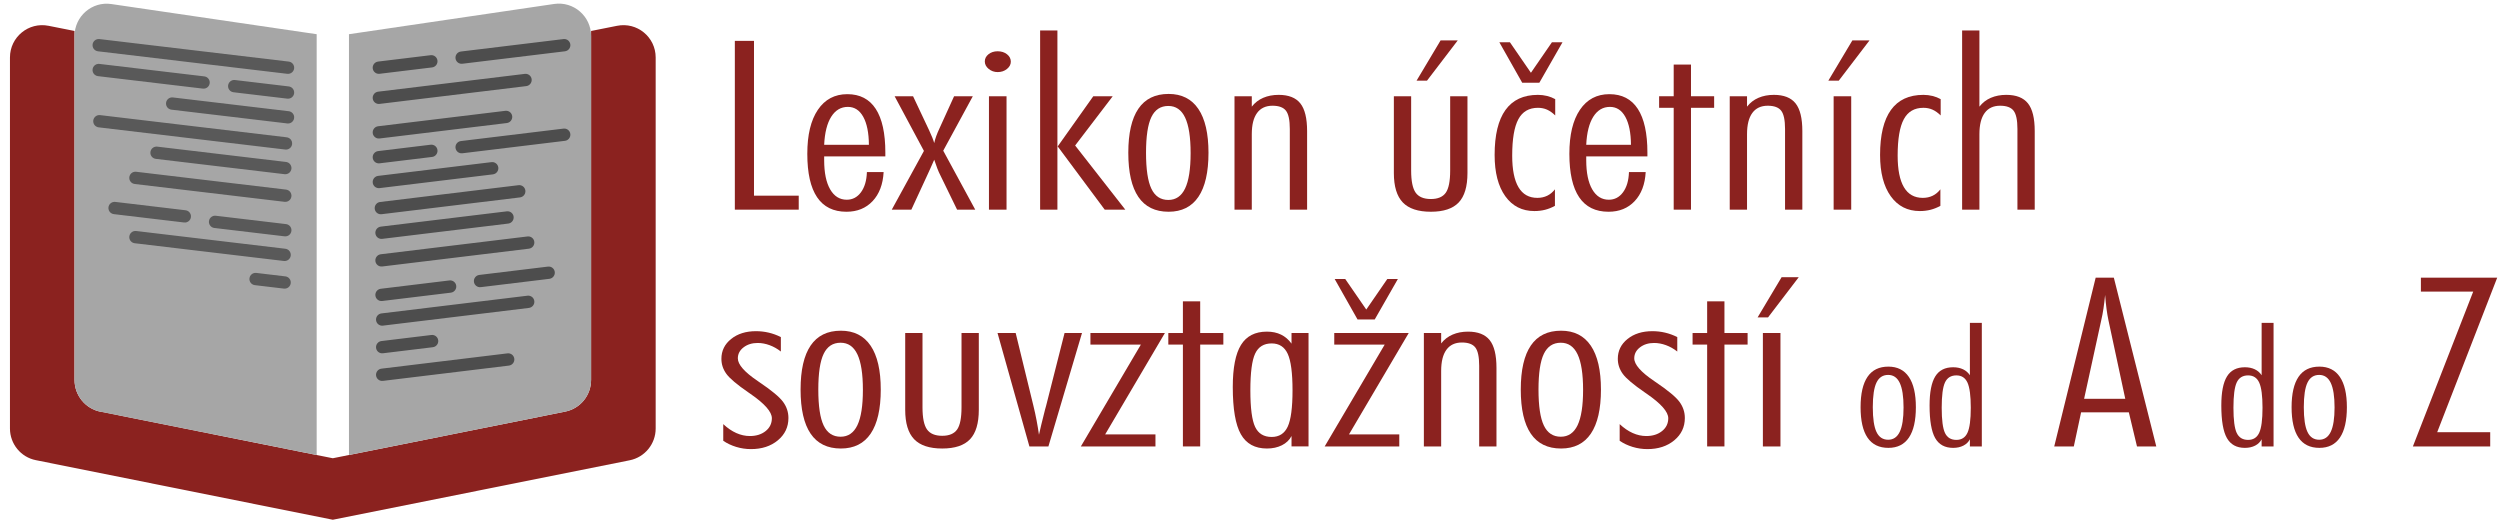 <?xml version="1.0" encoding="UTF-8" standalone="no"?><!DOCTYPE svg PUBLIC "-//W3C//DTD SVG 1.1//EN" "http://www.w3.org/Graphics/SVG/1.1/DTD/svg11.dtd"><svg width="100%" height="100%" viewBox="0 0 1531 321" version="1.1" xmlns="http://www.w3.org/2000/svg" xmlns:xlink="http://www.w3.org/1999/xlink" xml:space="preserve" xmlns:serif="http://www.serif.com/" style="fill-rule:evenodd;clip-rule:evenodd;stroke-linejoin:round;stroke-miterlimit:2;"><rect id="curves" x="0" y="0" width="1530.27" height="320.238" style="fill:none;"/><g id="_1" serif:id="1"><g id="Vrstva-1" serif:id="Vrstva 1"><g id="text"><g><path d="M450.016,25.028l11.728,-0l0,94.802l27.396,0l-0,8.567l-39.124,0l-0,-103.369Z" style="fill:#8b221f;fill-rule:nonzero;"/><path d="M532.115,88.678c-0.058,-7.363 -1.211,-13.075 -3.457,-17.134c-2.247,-4.059 -5.383,-6.089 -9.409,-6.089c-4.26,0 -7.659,2.006 -10.197,6.018c-2.538,4.012 -3.982,9.747 -4.333,17.205l27.396,-0Zm10.066,7.08l-37.462,-0l0,2.336c0,7.694 1.226,13.653 3.677,17.878c2.45,4.224 5.835,6.336 10.153,6.336c3.559,0 6.462,-1.522 8.708,-4.566c2.247,-3.045 3.458,-7.163 3.633,-12.355l10.24,-0c-0.408,7.505 -2.655,13.428 -6.739,17.771c-4.085,4.342 -9.424,6.513 -16.018,6.513c-7.994,0 -13.989,-2.961 -17.986,-8.885c-3.997,-5.924 -5.996,-14.786 -5.996,-26.586c0,-11.611 2.159,-20.603 6.477,-26.975c4.318,-6.372 10.328,-9.558 18.031,-9.558c7.702,0 13.508,3.009 17.417,9.027c3.91,6.018 5.865,14.927 5.865,26.727l-0,2.337Z" style="fill:#8b221f;fill-rule:nonzero;"/><path d="M565.813,92.43l-17.943,-33.488l11.291,-0l9.015,19.116c0.175,0.377 0.408,0.873 0.7,1.487c1.634,3.445 2.713,6.136 3.238,8.071c0.292,-1.369 0.701,-2.785 1.226,-4.248c0.525,-1.463 1.254,-3.186 2.188,-5.169l8.753,-19.257l11.466,-0l-18.118,33.347l19.605,36.108l-11.115,0l-10.241,-21.028c-0.642,-1.227 -1.269,-2.643 -1.882,-4.248c-0.612,-1.605 -1.24,-3.375 -1.882,-5.31c-0.641,1.463 -1.312,2.986 -2.013,4.567c-0.7,1.581 -1.458,3.245 -2.275,4.991l-9.716,21.028l-11.991,0l19.694,-35.967Z" style="fill:#8b221f;fill-rule:nonzero;"/><path d="M610.976,31.4c2.276,-0 4.187,0.614 5.733,1.841c1.546,1.227 2.319,2.737 2.319,4.531c0,1.699 -0.787,3.186 -2.363,4.461c-1.575,1.274 -3.472,1.911 -5.689,1.911c-2.101,0 -3.939,-0.649 -5.514,-1.947c-1.576,-1.298 -2.363,-2.82 -2.363,-4.567c-0,-1.746 0.758,-3.221 2.275,-4.425c1.518,-1.203 3.385,-1.805 5.602,-1.805Zm-5.339,27.542l10.766,-0l-0,69.455l-10.766,0l-0,-69.455Z" style="fill:#8b221f;fill-rule:nonzero;"/><path d="M669.531,58.942l11.904,-0l-23.02,30.161l30.722,39.294l-12.604,0l-28.796,-38.728l21.794,-30.727Zm-32.56,-40.286l10.591,-0l-0,109.741l-10.591,0l0,-109.741Z" style="fill:#8b221f;fill-rule:nonzero;"/><path d="M715.482,64.889c-4.726,-0 -8.183,2.265 -10.372,6.797c-2.188,4.531 -3.282,11.823 -3.282,21.877c0,10.101 1.094,17.441 3.282,22.019c2.189,4.579 5.646,6.868 10.372,6.868c4.61,-0 8.038,-2.348 10.285,-7.045c2.246,-4.696 3.369,-11.906 3.369,-21.63c0,-9.77 -1.123,-17.027 -3.369,-21.771c-2.247,-4.743 -5.675,-7.115 -10.285,-7.115Zm-24.507,28.674c-0,-11.942 2.057,-20.933 6.17,-26.975c4.114,-6.042 10.285,-9.063 18.512,-9.063c7.994,0 14.063,3.057 18.206,9.169c4.143,6.113 6.214,15.069 6.214,26.869c0,11.895 -2.057,20.886 -6.171,26.975c-4.113,6.089 -10.196,9.133 -18.249,9.133c-8.227,0 -14.398,-3.02 -18.512,-9.062c-4.113,-6.042 -6.17,-15.057 -6.17,-27.046Z" style="fill:#8b221f;fill-rule:nonzero;"/><path d="M756.007,58.942l10.59,-0l0,6.372c1.868,-2.408 4.202,-4.213 7.003,-5.417c2.8,-1.203 5.951,-1.805 9.452,-1.805c6.069,-0 10.489,1.735 13.261,5.204c2.771,3.469 4.157,9.121 4.157,16.957l0,48.144l-10.591,0l0,-49.419c0,-5.428 -0.787,-9.157 -2.363,-11.186c-1.575,-2.03 -4.318,-3.045 -8.227,-3.045c-4.143,0 -7.294,1.475 -9.453,4.425c-2.159,2.95 -3.239,7.281 -3.239,12.992l0,46.233l-10.59,0l-0,-69.455Z" style="fill:#8b221f;fill-rule:nonzero;"/><path d="M853.598,58.942l10.591,-0l0,45.524c0,6.42 0.919,10.927 2.757,13.523c1.838,2.596 4.945,3.894 9.322,3.894c4.259,0 7.293,-1.274 9.102,-3.823c1.809,-2.549 2.714,-7.08 2.714,-13.594l-0,-45.524l10.59,-0l0,47.011c0,8.26 -1.794,14.278 -5.383,18.054c-3.588,3.776 -9.263,5.664 -17.023,5.664c-7.819,0 -13.552,-1.899 -17.199,-5.699c-3.647,-3.8 -5.471,-9.806 -5.471,-18.019l0,-47.011Zm39.125,-34.197l-18.819,24.638l-6.389,0l14.704,-24.638l10.504,-0Z" style="fill:#8b221f;fill-rule:nonzero;"/><path d="M952.415,60.712l0,9.982c-1.634,-1.604 -3.297,-2.784 -4.989,-3.54c-1.692,-0.755 -3.559,-1.132 -5.601,-1.132c-5.485,-0 -9.482,2.336 -11.991,7.009c-2.51,4.673 -3.764,12.107 -3.764,22.302c-0,8.543 1.284,14.986 3.851,19.329c2.568,4.342 6.419,6.513 11.554,6.513c2.217,0 4.23,-0.436 6.039,-1.309c1.809,-0.874 3.384,-2.183 4.726,-3.93l0,10.125c-1.984,1.085 -3.997,1.888 -6.039,2.407c-2.042,0.519 -4.23,0.779 -6.565,0.779c-7.527,-0 -13.464,-3.033 -17.811,-9.098c-4.347,-6.065 -6.521,-14.479 -6.521,-25.241c0,-12.225 2.218,-21.417 6.652,-27.577c4.435,-6.159 11.058,-9.239 19.869,-9.239c1.925,-0 3.792,0.224 5.601,0.672c1.809,0.449 3.472,1.098 4.989,1.948Zm-27.745,-34.834l12.866,18.691l12.866,-18.691l6.477,-0l-14.179,24.78l-10.503,-0l-14.004,-24.78l6.477,-0Z" style="fill:#8b221f;fill-rule:nonzero;"/><path d="M998.804,88.678c-0.058,-7.363 -1.211,-13.075 -3.457,-17.134c-2.247,-4.059 -5.383,-6.089 -9.409,-6.089c-4.26,0 -7.659,2.006 -10.197,6.018c-2.538,4.012 -3.982,9.747 -4.333,17.205l27.396,-0Zm10.066,7.08l-37.462,-0l0,2.336c0,7.694 1.226,13.653 3.677,17.878c2.45,4.224 5.835,6.336 10.153,6.336c3.559,0 6.462,-1.522 8.708,-4.566c2.247,-3.045 3.458,-7.163 3.633,-12.355l10.24,-0c-0.408,7.505 -2.655,13.428 -6.739,17.771c-4.085,4.342 -9.424,6.513 -16.017,6.513c-7.995,0 -13.99,-2.961 -17.987,-8.885c-3.997,-5.924 -5.996,-14.786 -5.996,-26.586c0,-11.611 2.159,-20.603 6.477,-26.975c4.318,-6.372 10.328,-9.558 18.031,-9.558c7.702,0 13.508,3.009 17.417,9.027c3.91,6.018 5.865,14.927 5.865,26.727l-0,2.337Z" style="fill:#8b221f;fill-rule:nonzero;"/><path d="M1024.97,66.022l-8.927,-0l-0,-7.08l8.927,-0l0,-19.4l10.591,0l0,19.4l14.179,-0l0,7.08l-14.179,-0l0,62.375l-10.591,0l0,-62.375Z" style="fill:#8b221f;fill-rule:nonzero;"/><path d="M1059.29,58.942l10.59,-0l0,6.372c1.868,-2.408 4.202,-4.213 7.002,-5.417c2.801,-1.203 5.952,-1.805 9.453,-1.805c6.069,-0 10.489,1.735 13.26,5.204c2.772,3.469 4.158,9.121 4.158,16.957l-0,48.144l-10.591,0l0,-49.419c0,-5.428 -0.788,-9.157 -2.363,-11.186c-1.575,-2.03 -4.318,-3.045 -8.227,-3.045c-4.143,0 -7.294,1.475 -9.453,4.425c-2.159,2.95 -3.239,7.281 -3.239,12.992l0,46.233l-10.59,0l-0,-69.455Z" style="fill:#8b221f;fill-rule:nonzero;"/><path d="M1122.92,58.942l10.766,-0l-0,69.455l-10.766,0l0,-69.455Zm21.969,-34.197l-18.818,24.638l-6.389,0l14.704,-24.638l10.503,-0Z" style="fill:#8b221f;fill-rule:nonzero;"/><path d="M1188.47,60.712l0,9.982c-1.634,-1.604 -3.297,-2.784 -4.989,-3.54c-1.692,-0.755 -3.559,-1.132 -5.602,-1.132c-5.485,-0 -9.482,2.336 -11.991,7.009c-2.509,4.673 -3.763,12.107 -3.763,22.302c-0,8.543 1.283,14.986 3.851,19.329c2.567,4.342 6.418,6.513 11.553,6.513c2.218,0 4.231,-0.436 6.04,-1.309c1.809,-0.874 3.384,-2.183 4.726,-3.93l0,10.125c-1.984,1.085 -3.997,1.888 -6.039,2.407c-2.043,0.519 -4.231,0.779 -6.565,0.779c-7.527,-0 -13.464,-3.033 -17.811,-9.098c-4.347,-6.065 -6.521,-14.479 -6.521,-25.241c0,-12.225 2.217,-21.417 6.652,-27.577c4.435,-6.159 11.057,-9.239 19.868,-9.239c1.926,-0 3.793,0.224 5.602,0.672c1.809,0.449 3.472,1.098 4.989,1.948Z" style="fill:#8b221f;fill-rule:nonzero;"/><path d="M1201.6,18.656l10.591,-0l-0,46.658c1.867,-2.408 4.201,-4.213 7.002,-5.417c2.801,-1.203 5.952,-1.805 9.453,-1.805c6.068,-0 10.488,1.735 13.26,5.204c2.771,3.469 4.157,9.121 4.157,16.957l0,48.144l-10.59,0l-0,-49.419c-0,-5.428 -0.788,-9.157 -2.364,-11.186c-1.575,-2.03 -4.318,-3.045 -8.227,-3.045c-4.143,0 -7.294,1.475 -9.453,4.425c-2.159,2.95 -3.238,7.281 -3.238,12.992l-0,46.233l-10.591,0l0,-109.741Z" style="fill:#8b221f;fill-rule:nonzero;"/><path d="M442.926,259.733c2.567,2.407 5.222,4.224 7.965,5.451c2.742,1.227 5.514,1.841 8.315,1.841c3.909,-0 7.133,-1.015 9.671,-3.044c2.539,-2.03 3.808,-4.65 3.808,-7.859c-0,-3.918 -4.376,-8.898 -13.129,-14.939c-0.584,-0.378 -0.992,-0.661 -1.225,-0.85c-6.944,-4.767 -11.437,-8.555 -13.479,-11.363c-2.043,-2.809 -3.064,-5.889 -3.064,-9.24c0,-4.909 1.984,-8.956 5.952,-12.142c3.968,-3.186 9.044,-4.779 15.229,-4.779c2.626,-0 5.208,0.295 7.747,0.885c2.538,0.59 5.032,1.498 7.483,2.726l0,8.85c-2.159,-1.7 -4.464,-2.998 -6.915,-3.894c-2.45,-0.897 -4.872,-1.346 -7.264,-1.346c-3.443,0 -6.331,0.897 -8.665,2.691c-2.334,1.793 -3.501,4.035 -3.501,6.726c-0,3.776 4.055,8.402 12.166,13.877c0.292,0.189 0.525,0.354 0.7,0.495c7.644,5.145 12.575,9.216 14.792,12.214c2.217,2.997 3.326,6.313 3.326,9.947c-0,5.523 -2.159,10.077 -6.477,13.665c-4.318,3.587 -9.803,5.38 -16.455,5.38c-3.093,0 -6.112,-0.448 -9.059,-1.345c-2.947,-0.897 -5.587,-2.147 -7.921,-3.752l0,-10.195Z" style="fill:#8b221f;fill-rule:nonzero;"/><path d="M514.785,209.889c-4.726,-0 -8.184,2.265 -10.372,6.797c-2.188,4.531 -3.282,11.823 -3.282,21.877c-0,10.101 1.094,17.441 3.282,22.019c2.188,4.579 5.646,6.868 10.372,6.868c4.61,-0 8.038,-2.348 10.284,-7.045c2.247,-4.696 3.37,-11.906 3.37,-21.63c-0,-9.77 -1.123,-17.027 -3.37,-21.771c-2.246,-4.743 -5.674,-7.115 -10.284,-7.115Zm-24.507,28.674c-0,-11.942 2.056,-20.933 6.17,-26.975c4.114,-6.042 10.285,-9.063 18.512,-9.063c7.994,0 14.062,3.057 18.205,9.169c4.143,6.113 6.215,15.069 6.215,26.869c-0,11.895 -2.057,20.886 -6.171,26.975c-4.114,6.089 -10.197,9.133 -18.249,9.133c-8.227,0 -14.398,-3.02 -18.512,-9.062c-4.114,-6.042 -6.17,-15.057 -6.17,-27.046Z" style="fill:#8b221f;fill-rule:nonzero;"/><path d="M554.347,203.942l10.59,-0l0,45.524c0,6.42 0.919,10.927 2.757,13.523c1.838,2.596 4.946,3.894 9.322,3.894c4.26,0 7.294,-1.274 9.103,-3.823c1.809,-2.549 2.713,-7.08 2.713,-13.594l-0,-45.524l10.591,-0l-0,47.011c-0,8.26 -1.795,14.278 -5.383,18.054c-3.589,3.776 -9.263,5.664 -17.024,5.664c-7.819,0 -13.552,-1.899 -17.199,-5.699c-3.647,-3.8 -5.47,-9.806 -5.47,-18.019l-0,-47.011Z" style="fill:#8b221f;fill-rule:nonzero;"/><path d="M610.889,203.942l11.115,-0l10.854,44.533c0.758,3.115 1.415,6.136 1.969,9.063c0.554,2.926 1.036,5.829 1.444,8.708c0.584,-2.832 1.838,-8.024 3.764,-15.576l0.612,-2.195l11.291,-44.533l10.678,-0l-20.568,69.455l-11.641,0l-19.518,-69.455Z" style="fill:#8b221f;fill-rule:nonzero;"/><path d="M698.677,211.022l-30.897,-0l0,-7.08l45.602,-0l-36.586,62.092l30.809,-0l-0,7.363l-45.689,0l36.761,-62.375Z" style="fill:#8b221f;fill-rule:nonzero;"/><path d="M724.41,211.022l-8.928,-0l0,-7.08l8.928,-0l-0,-19.4l10.591,0l-0,19.4l14.179,-0l-0,7.08l-14.179,-0l-0,62.375l-10.591,0l-0,-62.375Z" style="fill:#8b221f;fill-rule:nonzero;"/><path d="M765.722,239.059c0,10.856 0.978,18.325 2.932,22.408c1.955,4.083 5.325,6.124 10.11,6.124c4.609,0 7.891,-2.112 9.846,-6.336c1.955,-4.225 2.932,-11.623 2.932,-22.196c0,-10.62 -0.977,-18.066 -2.932,-22.338c-1.955,-4.272 -5.237,-6.407 -9.846,-6.407c-4.785,-0 -8.155,2.076 -10.11,6.23c-1.954,4.154 -2.932,11.659 -2.932,22.515Zm25.208,34.338l-0,-6.372c-1.284,2.454 -3.253,4.342 -5.908,5.664c-2.655,1.322 -5.704,1.982 -9.147,1.982c-7.352,0 -12.676,-2.914 -15.973,-8.743c-3.297,-5.83 -4.946,-15.47 -4.946,-28.923c0,-11.752 1.678,-20.343 5.033,-25.771c3.355,-5.428 8.651,-8.142 15.886,-8.142c3.268,-0 6.156,0.613 8.665,1.841c2.509,1.227 4.639,3.068 6.39,5.522l-0,-6.513l10.415,-0l0,69.455l-10.415,0Z" style="fill:#8b221f;fill-rule:nonzero;"/><path d="M847.997,211.022l-30.897,-0l-0,-7.08l45.601,-0l-36.586,62.092l30.809,-0l0,7.363l-45.688,0l36.761,-62.375Zm-24.158,-40.144l12.867,18.691l12.866,-18.691l6.477,-0l-14.179,24.78l-10.503,-0l-14.004,-24.78l6.476,-0Z" style="fill:#8b221f;fill-rule:nonzero;"/><path d="M871.979,203.942l10.59,-0l0,6.372c1.868,-2.408 4.202,-4.213 7.003,-5.417c2.8,-1.203 5.951,-1.805 9.452,-1.805c6.069,-0 10.489,1.735 13.261,5.204c2.771,3.469 4.157,9.121 4.157,16.957l0,48.144l-10.591,0l0,-49.419c0,-5.428 -0.787,-9.157 -2.363,-11.186c-1.575,-2.03 -4.318,-3.045 -8.227,-3.045c-4.143,0 -7.294,1.475 -9.453,4.425c-2.159,2.95 -3.239,7.281 -3.239,12.992l0,46.233l-10.59,0l-0,-69.455Z" style="fill:#8b221f;fill-rule:nonzero;"/><path d="M955.829,209.889c-4.727,-0 -8.184,2.265 -10.372,6.797c-2.188,4.531 -3.282,11.823 -3.282,21.877c-0,10.101 1.094,17.441 3.282,22.019c2.188,4.579 5.645,6.868 10.372,6.868c4.61,-0 8.038,-2.348 10.284,-7.045c2.247,-4.696 3.37,-11.906 3.37,-21.63c-0,-9.77 -1.123,-17.027 -3.37,-21.771c-2.246,-4.743 -5.674,-7.115 -10.284,-7.115Zm-24.507,28.674c-0,-11.942 2.056,-20.933 6.17,-26.975c4.114,-6.042 10.284,-9.063 18.512,-9.063c7.994,0 14.062,3.057 18.205,9.169c4.143,6.113 6.215,15.069 6.215,26.869c-0,11.895 -2.057,20.886 -6.171,26.975c-4.114,6.089 -10.197,9.133 -18.249,9.133c-8.228,0 -14.398,-3.02 -18.512,-9.062c-4.114,-6.042 -6.17,-15.057 -6.17,-27.046Z" style="fill:#8b221f;fill-rule:nonzero;"/><path d="M991.89,259.733c2.567,2.407 5.222,4.224 7.964,5.451c2.743,1.227 5.515,1.841 8.315,1.841c3.91,-0 7.134,-1.015 9.672,-3.044c2.538,-2.03 3.807,-4.65 3.807,-7.859c0,-3.918 -4.376,-8.898 -13.128,-14.939c-0.584,-0.378 -0.992,-0.661 -1.226,-0.85c-6.944,-4.767 -11.437,-8.555 -13.479,-11.363c-2.042,-2.809 -3.063,-5.889 -3.063,-9.24c-0,-4.909 1.984,-8.956 5.951,-12.142c3.968,-3.186 9.045,-4.779 15.23,-4.779c2.626,-0 5.208,0.295 7.746,0.885c2.538,0.59 5.033,1.498 7.484,2.726l-0,8.85c-2.159,-1.7 -4.464,-2.998 -6.915,-3.894c-2.451,-0.897 -4.872,-1.346 -7.265,-1.346c-3.442,0 -6.331,0.897 -8.665,2.691c-2.334,1.793 -3.501,4.035 -3.501,6.726c0,3.776 4.056,8.402 12.166,13.877c0.292,0.189 0.525,0.354 0.701,0.495c7.643,5.145 12.574,9.216 14.791,12.214c2.218,2.997 3.326,6.313 3.326,9.947c0,5.523 -2.159,10.077 -6.476,13.665c-4.318,3.587 -9.803,5.38 -16.455,5.38c-3.093,0 -6.113,-0.448 -9.059,-1.345c-2.947,-0.897 -5.587,-2.147 -7.921,-3.752l-0,-10.195Z" style="fill:#8b221f;fill-rule:nonzero;"/><path d="M1045.46,211.022l-8.928,-0l-0,-7.08l8.928,-0l-0,-19.4l10.59,0l0,19.4l14.179,-0l0,7.08l-14.179,-0l0,62.375l-10.59,0l-0,-62.375Z" style="fill:#8b221f;fill-rule:nonzero;"/><path d="M1079.59,203.942l10.765,-0l0,69.455l-10.765,0l-0,-69.455Zm21.969,-34.197l-18.818,24.638l-6.39,0l14.705,-24.638l10.503,-0Z" style="fill:#8b221f;fill-rule:nonzero;"/><path d="M1156.32,229.598c-3.26,0 -5.644,1.563 -7.153,4.688c-1.509,3.125 -2.264,8.154 -2.264,15.088c0,6.966 0.755,12.028 2.264,15.185c1.509,3.158 3.893,4.737 7.153,4.737c3.179,-0 5.543,-1.62 7.092,-4.859c1.55,-3.239 2.324,-8.211 2.324,-14.917c0,-6.738 -0.774,-11.743 -2.324,-15.015c-1.549,-3.271 -3.913,-4.907 -7.092,-4.907Zm-16.902,19.776c0,-8.236 1.419,-14.437 4.256,-18.604c2.837,-4.167 7.092,-6.25 12.767,-6.25c5.513,0 9.698,2.108 12.555,6.323c2.857,4.216 4.286,10.393 4.286,18.531c-0,8.203 -1.419,14.404 -4.256,18.603c-2.837,4.199 -7.032,6.299 -12.585,6.299c-5.675,-0 -9.93,-2.083 -12.767,-6.25c-2.837,-4.167 -4.256,-10.384 -4.256,-18.652Z" style="fill:#8b221f;fill-rule:nonzero;"/><path d="M1189.1,249.715c-0,7.487 0.674,12.639 2.022,15.455c1.348,2.815 3.672,4.223 6.972,4.223c3.179,0 5.443,-1.457 6.791,-4.37c1.348,-2.913 2.022,-8.016 2.022,-15.308c-0,-7.324 -0.674,-12.459 -2.022,-15.405c-1.348,-2.946 -3.612,-4.419 -6.791,-4.419c-3.3,0 -5.624,1.432 -6.972,4.297c-1.348,2.865 -2.022,8.04 -2.022,15.527Zm17.264,23.682l-0,-4.394c-0.845,1.66 -2.163,2.954 -3.954,3.881c-1.791,0.928 -3.894,1.392 -6.308,1.392c-5.071,-0 -8.743,-2.01 -11.016,-6.03c-2.274,-4.02 -3.411,-10.669 -3.411,-19.947c0,-8.105 1.157,-14.03 3.471,-17.773c2.314,-3.744 5.966,-5.615 10.956,-5.615c2.294,-0 4.316,0.415 6.066,1.245c1.751,0.83 3.149,2.042 4.196,3.638l-0,-32.081l7.304,0l-0,75.684l-7.304,0Z" style="fill:#8b221f;fill-rule:nonzero;"/><path d="M1286.81,196.083l-10.503,48.144l25.208,0l-10.329,-48.215c-0.408,-1.888 -0.787,-4.142 -1.137,-6.762c-0.35,-2.619 -0.642,-5.487 -0.876,-8.602c-0.291,2.974 -0.627,5.735 -1.006,8.284c-0.379,2.549 -0.832,4.932 -1.357,7.151Zm-3.413,-26.055l11.115,-0l25.996,103.369l-11.816,0l-4.989,-20.886l-29.234,-0l-4.464,20.886l-11.991,0l25.383,-103.369Z" style="fill:#8b221f;fill-rule:nonzero;"/><path d="M1367.76,249.715c-0,7.487 0.674,12.639 2.022,15.455c1.348,2.815 3.672,4.223 6.972,4.223c3.179,0 5.442,-1.457 6.791,-4.37c1.348,-2.913 2.022,-8.016 2.022,-15.308c-0,-7.324 -0.674,-12.459 -2.022,-15.405c-1.349,-2.946 -3.612,-4.419 -6.791,-4.419c-3.3,0 -5.624,1.432 -6.972,4.297c-1.348,2.865 -2.022,8.04 -2.022,15.527Zm17.263,23.682l0,-4.394c-0.845,1.66 -2.163,2.954 -3.953,3.881c-1.791,0.928 -3.894,1.392 -6.308,1.392c-5.071,-0 -8.743,-2.01 -11.016,-6.03c-2.274,-4.02 -3.411,-10.669 -3.411,-19.947c0,-8.105 1.157,-14.03 3.471,-17.773c2.314,-3.744 5.966,-5.615 10.956,-5.615c2.294,-0 4.316,0.415 6.066,1.245c1.751,0.83 3.149,2.042 4.195,3.638l0,-32.081l7.304,0l0,75.684l-7.304,0Z" style="fill:#8b221f;fill-rule:nonzero;"/><path d="M1420.27,229.598c-3.259,0 -5.644,1.563 -7.153,4.688c-1.509,3.125 -2.263,8.154 -2.263,15.088c-0,6.966 0.754,12.028 2.263,15.185c1.509,3.158 3.894,4.737 7.153,4.737c3.179,-0 5.544,-1.62 7.093,-4.859c1.549,-3.239 2.324,-8.211 2.324,-14.917c-0,-6.738 -0.775,-11.743 -2.324,-15.015c-1.549,-3.271 -3.914,-4.907 -7.093,-4.907Zm-16.901,19.776c-0,-8.236 1.418,-14.437 4.255,-18.604c2.837,-4.167 7.093,-6.25 12.767,-6.25c5.513,0 9.698,2.108 12.556,6.323c2.857,4.216 4.285,10.393 4.285,18.531c0,8.203 -1.418,14.404 -4.255,18.603c-2.837,4.199 -7.033,6.299 -12.586,6.299c-5.674,-0 -9.93,-2.083 -12.767,-6.25c-2.837,-4.167 -4.255,-10.384 -4.255,-18.652Z" style="fill:#8b221f;fill-rule:nonzero;"/><path d="M1514.59,178.595l-32.034,-0l-0,-8.567l46.739,-0l-36.761,94.661l32.472,-0l-0,8.708l-47.352,0l36.936,-94.802Z" style="fill:#8b221f;fill-rule:nonzero;"/></g></g><path d="M61.523,252.073l142.295,28.558l142.295,-28.558c9.268,-1.858 15.879,-9.973 15.879,-19.451l-0,-213.657l15.879,-3.159c12.234,-2.478 23.664,6.876 23.664,19.389l0,227.224c0,9.477 -6.673,17.593 -15.879,19.451l-181.838,36.425l-181.839,-36.487c-9.206,-1.796 -15.879,-9.973 -15.879,-19.389l-0,-227.224c-0,-12.513 11.43,-21.867 23.664,-19.389l15.879,3.159l0,213.719c0,9.478 6.673,17.593 15.88,19.451l-0,-0.062Z" style="fill:#8b221f;fill-rule:nonzero;"/><path d="M45.643,232.684c0,9.478 6.673,17.593 15.88,19.451l132.409,26.514l-0,-257.702l-125.675,-18.46c-11.925,-1.797 -22.614,7.496 -22.614,19.575l0,210.622Zm316.349,-210.622c-0,-12.079 -10.689,-21.372 -22.614,-19.637l-125.675,18.522l0,257.702l132.41,-26.576c9.268,-1.858 15.879,-9.973 15.879,-19.451l-0,-210.56Z" style="fill:#a6a6a6;fill-rule:nonzero;"/><g><path d="M180.129,41.906c0.245,-2.067 -1.233,-3.944 -3.3,-4.19l-115.937,-13.788c-2.067,-0.246 -3.944,1.232 -4.19,3.299c-0.246,2.067 1.233,3.944 3.299,4.19l115.938,13.788c2.066,0.246 3.944,-1.232 4.19,-3.299Z" style="fill:#595959;"/><path d="M180.129,72.299c0.245,-2.067 -1.233,-3.944 -3.3,-4.19l-70.951,-8.438c-2.067,-0.246 -3.945,1.233 -4.191,3.299c-0.245,2.067 1.233,3.945 3.3,4.19l70.952,8.438c2.066,0.246 3.944,-1.232 4.19,-3.299Z" style="fill:#595959;"/><path d="M178.885,88.28c0.246,-2.067 -1.233,-3.944 -3.299,-4.19l-114.275,-13.59c-2.067,-0.246 -3.945,1.232 -4.19,3.299c-0.246,2.067 1.232,3.944 3.299,4.19l114.275,13.59c2.067,0.246 3.944,-1.232 4.19,-3.299Z" style="fill:#595959;"/><path d="M178.466,141.429c0.246,-2.067 -1.232,-3.945 -3.299,-4.19l-43.009,-5.115c-2.067,-0.246 -3.945,1.232 -4.19,3.299c-0.246,2.067 1.232,3.944 3.299,4.19l43.009,5.115c2.067,0.246 3.944,-1.233 4.19,-3.299Z" style="fill:#595959;"/><path d="M116.921,132.953c0.246,-2.067 -1.233,-3.944 -3.299,-4.19l-43.01,-5.115c-2.066,-0.246 -3.944,1.233 -4.19,3.3c-0.245,2.066 1.233,3.944 3.3,4.19l43.009,5.115c2.067,0.245 3.944,-1.233 4.19,-3.3Z" style="fill:#595959;"/><path d="M178.466,103.374c0.246,-2.067 -1.232,-3.944 -3.299,-4.19l-78.86,-9.379c-2.067,-0.245 -3.944,1.233 -4.19,3.3c-0.246,2.067 1.233,3.944 3.299,4.19l78.86,9.378c2.067,0.246 3.944,-1.232 4.19,-3.299Z" style="fill:#595959;"/><path d="M178.048,156.523c0.245,-2.067 -1.233,-3.945 -3.3,-4.19l-91.361,-10.866c-2.067,-0.245 -3.944,1.233 -4.19,3.3c-0.246,2.066 1.233,3.944 3.299,4.19l91.362,10.865c2.066,0.246 3.944,-1.233 4.19,-3.299Z" style="fill:#595959;"/><path d="M178.466,120.295c0.246,-2.066 -1.232,-3.944 -3.299,-4.19l-91.78,-10.915c-2.067,-0.246 -3.944,1.233 -4.19,3.3c-0.246,2.066 1.233,3.944 3.299,4.19l91.78,10.915c2.067,0.246 3.944,-1.233 4.19,-3.3Z" style="fill:#595959;"/><path d="M178.048,173.444c0.245,-2.067 -1.233,-3.944 -3.3,-4.19l-17.786,-2.115c-2.067,-0.246 -3.945,1.232 -4.19,3.299c-0.246,2.067 1.232,3.944 3.299,4.19l17.787,2.115c2.066,0.246 3.944,-1.232 4.19,-3.299Z" style="fill:#595959;"/><path d="M128.423,50.968c0.246,-2.066 -1.233,-3.944 -3.299,-4.19l-64.232,-7.639c-2.067,-0.245 -3.944,1.233 -4.19,3.3c-0.246,2.066 1.233,3.944 3.299,4.19l64.232,7.639c2.067,0.245 3.944,-1.233 4.19,-3.3Z" style="fill:#595959;"/><path d="M180.129,57.117c0.245,-2.066 -1.233,-3.944 -3.3,-4.19l-32.948,-3.918c-2.067,-0.246 -3.944,1.233 -4.19,3.299c-0.246,2.067 1.233,3.945 3.299,4.19l32.949,3.919c2.066,0.246 3.944,-1.233 4.19,-3.3Z" style="fill:#595959;"/></g><g><path d="M228.261,81.515c-0.241,-2.067 1.24,-3.949 3.306,-4.199l77.931,-9.453c2.066,-0.251 3.938,1.224 4.179,3.29c0.241,2.067 -1.24,3.949 -3.306,4.199l-77.931,9.453c-2.065,0.251 -3.938,-1.224 -4.179,-3.29Z" style="fill:#4d4d4d;"/><path d="M228.261,111.908c-0.241,-2.067 1.24,-3.948 3.306,-4.199l69.421,-8.421c2.066,-0.25 3.938,1.224 4.179,3.291c0.241,2.067 -1.24,3.948 -3.306,4.199l-69.421,8.421c-2.065,0.25 -3.938,-1.224 -4.179,-3.291Z" style="fill:#4d4d4d;"/><path d="M229.48,127.889c-0.241,-2.067 1.241,-3.948 3.306,-4.199l84.774,-10.283c2.066,-0.251 3.939,1.224 4.18,3.291c0.241,2.066 -1.241,3.948 -3.306,4.198l-84.775,10.284c-2.065,0.25 -3.938,-1.224 -4.179,-3.291Z" style="fill:#4d4d4d;"/><path d="M229.891,181.037c-0.241,-2.066 1.24,-3.948 3.306,-4.198l42.025,-5.098c2.066,-0.25 3.938,1.224 4.179,3.291c0.241,2.067 -1.24,3.948 -3.306,4.198l-42.025,5.098c-2.066,0.251 -3.938,-1.224 -4.179,-3.291Z" style="fill:#4d4d4d;"/><path d="M290.232,172.562c-0.241,-2.067 1.24,-3.948 3.306,-4.199l42.025,-5.097c2.066,-0.251 3.938,1.224 4.179,3.29c0.241,2.067 -1.24,3.948 -3.305,4.199l-42.026,5.098c-2.066,0.25 -3.938,-1.224 -4.179,-3.291Z" style="fill:#4d4d4d;"/><path d="M229.891,142.983c-0.241,-2.067 1.24,-3.948 3.306,-4.199l77.174,-9.361c2.066,-0.251 3.939,1.224 4.18,3.291c0.241,2.066 -1.241,3.948 -3.306,4.198l-77.175,9.362c-2.066,0.25 -3.938,-1.224 -4.179,-3.291Z" style="fill:#4d4d4d;"/><path d="M230.302,229.959c-0.241,-2.067 1.24,-3.948 3.306,-4.199l77.174,-9.361c2.066,-0.25 3.938,1.224 4.179,3.291c0.241,2.066 -1.24,3.948 -3.305,4.198l-77.175,9.362c-2.066,0.25 -3.938,-1.224 -4.179,-3.291Z" style="fill:#4d4d4d;"/><path d="M230.301,196.131c-0.241,-2.066 1.241,-3.948 3.306,-4.198l89.432,-10.848c2.065,-0.251 3.938,1.224 4.179,3.29c0.241,2.067 -1.241,3.949 -3.306,4.199l-89.432,10.848c-2.065,0.251 -3.938,-1.224 -4.179,-3.291Z" style="fill:#4d4d4d;"/><path d="M229.891,159.904c-0.241,-2.066 1.24,-3.948 3.306,-4.198l89.842,-10.898c2.065,-0.251 3.938,1.224 4.179,3.29c0.241,2.067 -1.241,3.948 -3.306,4.199l-89.842,10.898c-2.066,0.25 -3.938,-1.224 -4.179,-3.291Z" style="fill:#4d4d4d;"/><path d="M228.261,60.341c-0.241,-2.067 1.24,-3.948 3.306,-4.199l89.842,-10.898c2.065,-0.25 3.938,1.224 4.179,3.291c0.241,2.067 -1.24,3.948 -3.306,4.199l-89.842,10.898c-2.065,0.25 -3.938,-1.224 -4.179,-3.291Z" style="fill:#4d4d4d;"/><path d="M230.301,213.053c-0.241,-2.067 1.241,-3.948 3.306,-4.199l30.583,-3.71c2.066,-0.25 3.939,1.224 4.18,3.291c0.241,2.067 -1.241,3.948 -3.306,4.199l-30.584,3.71c-2.065,0.25 -3.938,-1.224 -4.179,-3.291Z" style="fill:#4d4d4d;"/><path d="M278.955,90.577c-0.241,-2.067 1.24,-3.948 3.306,-4.199l62.833,-7.621c2.065,-0.251 3.938,1.224 4.179,3.29c0.241,2.067 -1.241,3.949 -3.306,4.199l-62.833,7.622c-2.065,0.25 -3.938,-1.224 -4.179,-3.291Z" style="fill:#4d4d4d;"/><path d="M278.955,35.749c-0.241,-2.067 1.24,-3.948 3.306,-4.199l62.833,-7.621c2.065,-0.251 3.938,1.224 4.179,3.29c0.241,2.067 -1.241,3.948 -3.306,4.199l-62.833,7.622c-2.065,0.25 -3.938,-1.224 -4.179,-3.291Z" style="fill:#4d4d4d;"/><path d="M228.261,96.726c-0.241,-2.066 1.24,-3.948 3.306,-4.198l32.161,-3.902c2.066,-0.25 3.938,1.224 4.179,3.291c0.241,2.067 -1.24,3.948 -3.306,4.199l-32.161,3.901c-2.065,0.251 -3.938,-1.224 -4.179,-3.291Z" style="fill:#4d4d4d;"/><path d="M228.261,41.898c-0.241,-2.067 1.24,-3.948 3.306,-4.198l32.161,-3.902c2.066,-0.25 3.938,1.224 4.179,3.291c0.241,2.067 -1.24,3.948 -3.306,4.199l-32.161,3.901c-2.065,0.25 -3.938,-1.224 -4.179,-3.291Z" style="fill:#4d4d4d;"/></g></g></g></svg>